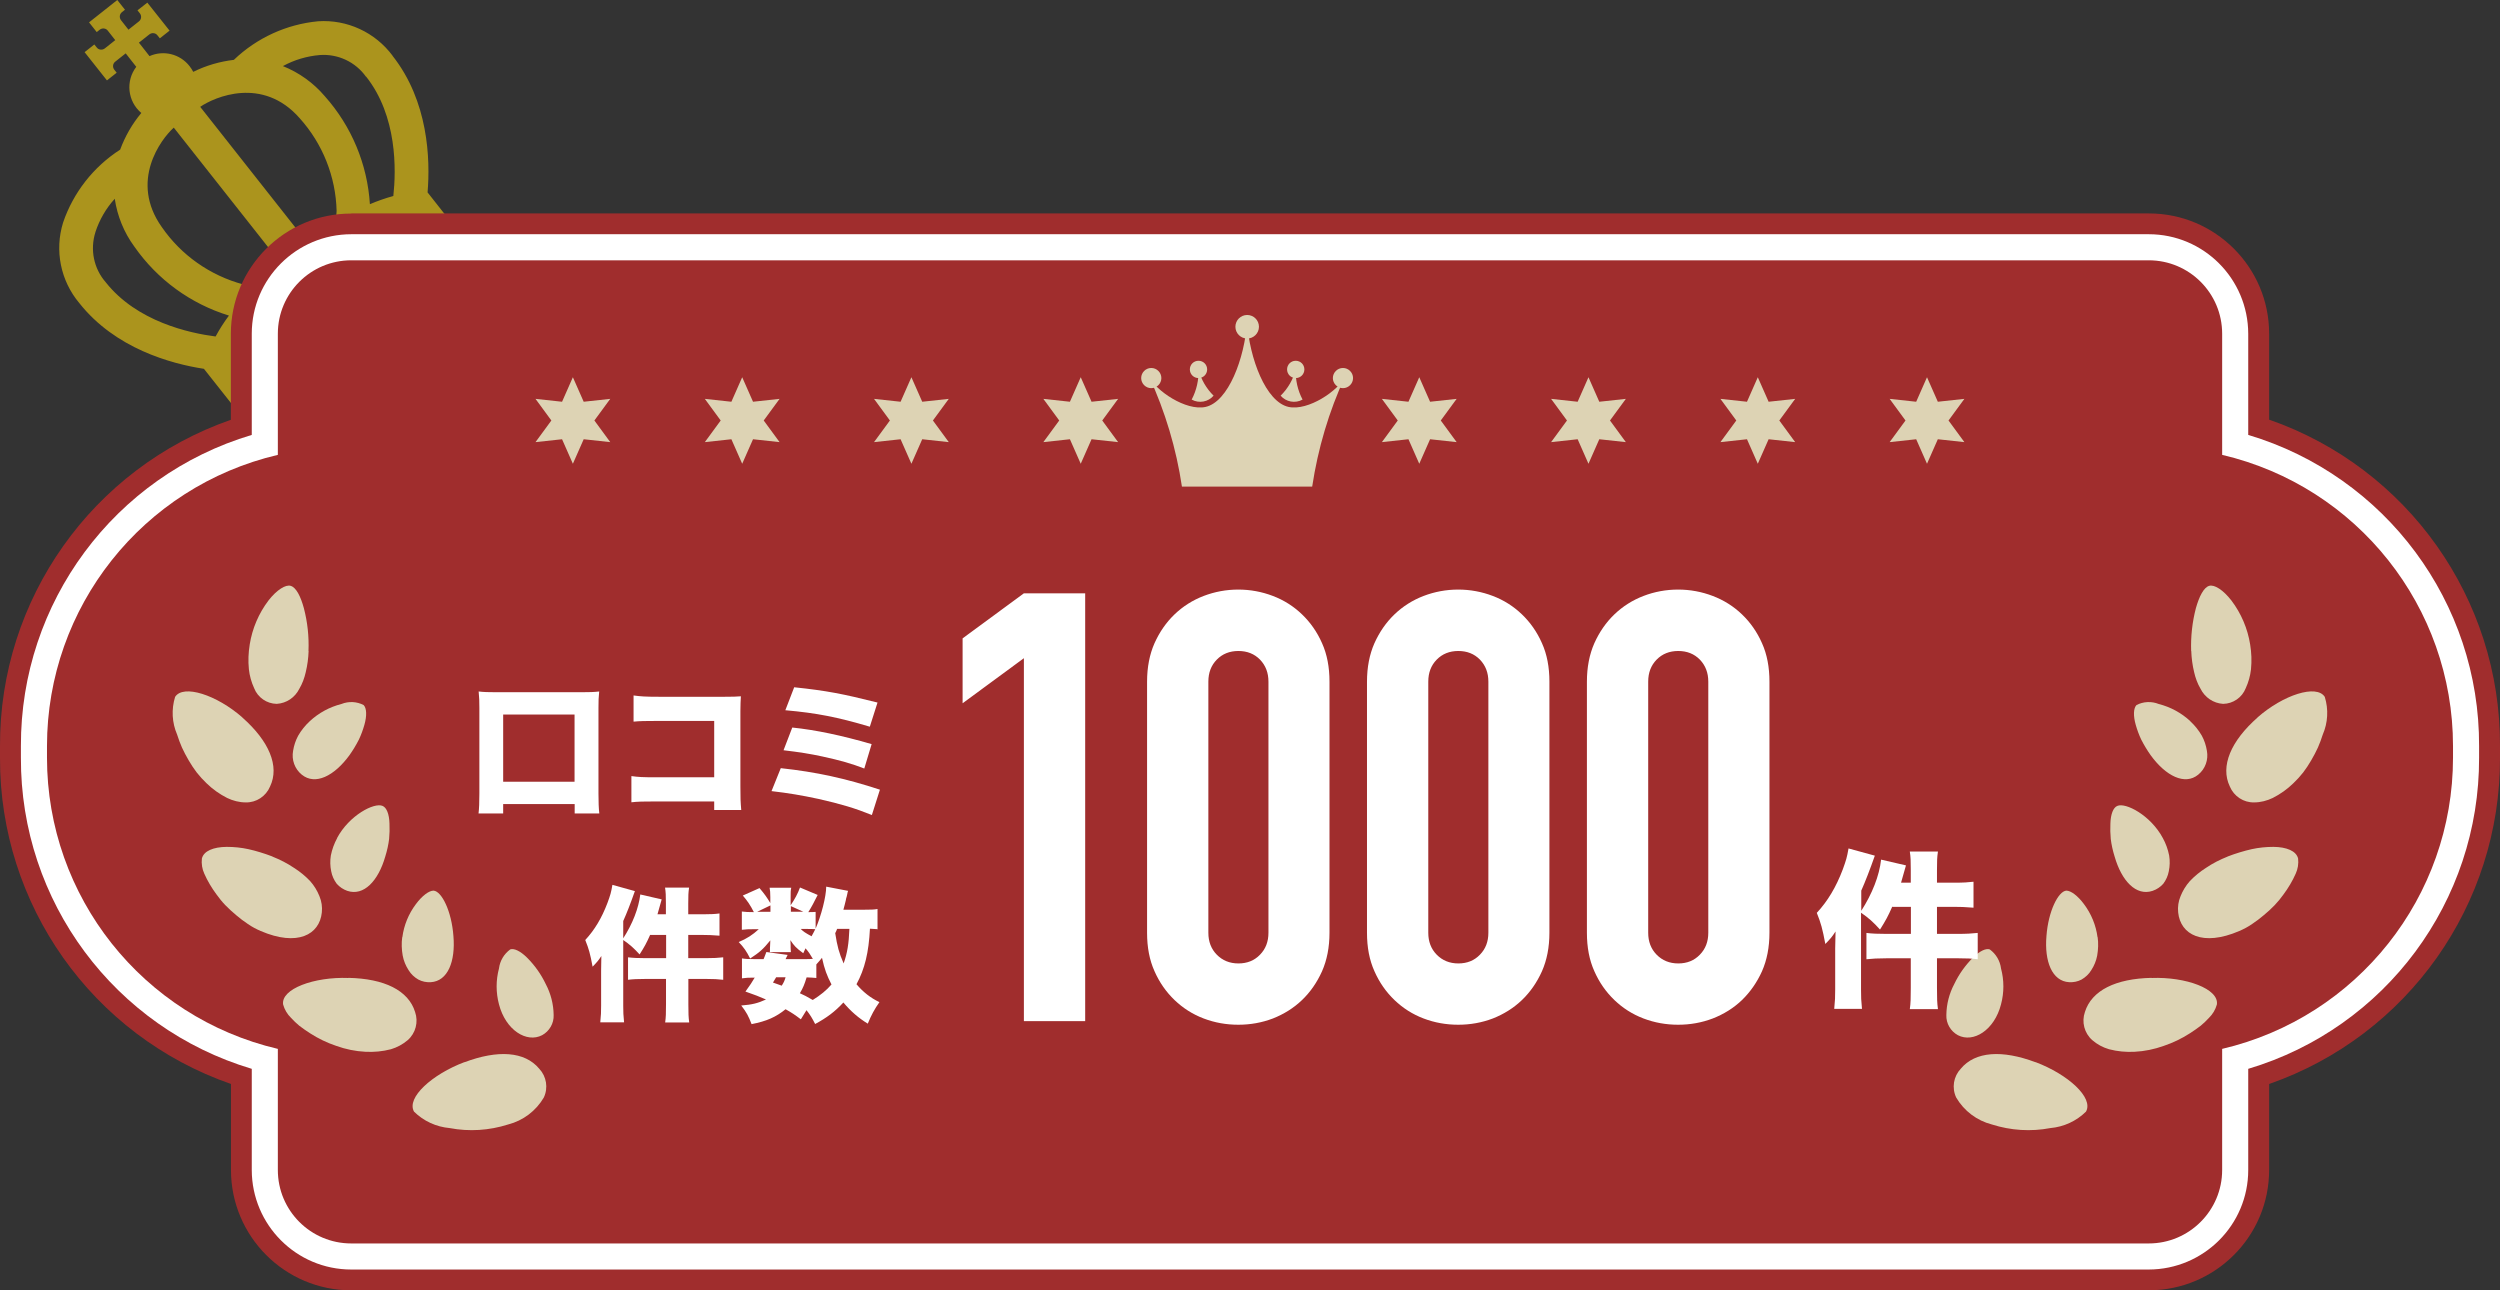 <?xml version="1.0" encoding="UTF-8"?>
<svg id="_レイヤー_2" data-name="レイヤー 2" xmlns="http://www.w3.org/2000/svg" viewBox="0 0 208.03 107.38">
  <rect x="0" y="0" width="208.03" height="107.38" fill="#333333" stroke="none"/>
  <defs>
    <style>
      .cls-1 {
        fill: none;
      }

      .cls-2 {
        fill: #ab941d;
      }

      .cls-3 {
        fill: #ddd3b4;
      }

      .cls-4 {
        isolation: isolate;
      }

      .cls-5 {
        fill: #fff;
      }

      .cls-6 {
        fill: #a02d2d;
      }
    </style>
  </defs>
  <g id="_レイヤー_1-2" data-name="レイヤー 1">
    <g>
      <path id="_パス_106-2" data-name="パス 106-2" class="cls-2" d="M32.67,4.64c-1.45-1.95-3.78-3.03-6.2-2.87-2.63.25-5.1,1.38-7.01,3.21-1.17.14-2.32.47-3.38,1-.09-.17-.19-.33-.31-.48-.79-1.01-2.16-1.35-3.33-.83l-.88-1.12.87-.69c.21-.16.51-.13.67.08,0,0,0,0,0,0l.2.25.81-.64L12.26.22l-.82.64.2.25c.16.21.13.51-.08.67,0,0,0,0,0,0l-.87.69-.62-.79c-.16-.21-.13-.51.08-.67,0,0,0,0,0,0l.25-.2-.64-.81-2.35,1.86.64.81.25-.2c.21-.16.51-.13.67.08,0,0,0,0,0,0l.62.79-.87.69c-.21.16-.51.13-.67-.08,0,0,0,0,0,0l-.2-.25-.81.64,1.86,2.35.81-.64-.2-.25c-.16-.21-.13-.51.08-.67,0,0,0,0,0,0l.87-.69.88,1.12c-.91,1.19-.72,2.88.42,3.84-.76.91-1.35,1.94-1.76,3.05-2.22,1.43-3.9,3.57-4.75,6.07-.72,2.32-.21,4.84,1.35,6.7,2.99,3.78,7.63,5.05,10.37,5.47l2.38,3.01s3.86,1.15,11.23-4.66c7.36-5.81,7.19-10.25,7.19-10.25l-2.19-2.78c.23-2.77.07-7.58-2.91-11.36M30.47,6.38c2.59,3.28,2.5,7.76,2.26,9.93-.66.18-1.31.41-1.95.68-.21-3.33-1.53-6.49-3.75-8.98-.94-1.11-2.14-1.97-3.49-2.51.95-.52,2-.83,3.07-.92,1.51-.11,2.97.57,3.85,1.81M21.12,23.82l-.87-.15c-2.76-.74-5.17-2.43-6.79-4.78-2.7-3.81-.07-7.31,1-8.27l8.81,11.16,1.1-.86c-1.14.89-2.23,1.86-3.25,2.9M25.47,20.06l-8.81-11.17c1.19-.82,5.2-2.57,8.28.95,1.91,2.12,3,4.86,3.07,7.71l-.06.89c-1.24.75-2.44,1.58-3.58,2.48l1.1-.86ZM7.94,19.31c.34-1.03.88-1.97,1.61-2.77.21,1.44.77,2.81,1.63,3.98,1.91,2.74,4.68,4.76,7.87,5.74-.41.55-.78,1.13-1.11,1.74-2.17-.28-6.55-1.23-9.14-4.51-1-1.14-1.32-2.72-.86-4.17M29.9,27.92c-4.18,3.3-8.22,5.14-9.03,4.11s1.92-4.53,6.1-7.83,8.22-5.14,9.03-4.11-1.92,4.53-6.1,7.83"/>
      <path id="_パス_77-2" data-name="パス 77-2" class="cls-6" d="M29.23,17.76h149.58c5.53,0,10.01,4.49,10.01,10.01v7.15c11.54,4.02,19.26,14.93,19.21,27.15v.98c.04,12.22-7.67,23.13-19.21,27.15v7.15c0,5.53-4.48,10.01-10.01,10.02H29.23c-5.53,0-10.01-4.49-10.01-10.02v-7.15C7.67,86.18-.04,75.28,0,63.06v-.97c-.05-12.22,7.67-23.13,19.21-27.16v-7.15c0-5.53,4.49-10.01,10.01-10.01ZM178.8,99.57c1.21,0,2.2-.99,2.2-2.2v-13.18l3.02-.7c9.51-2.19,16.23-10.67,16.19-20.42v-.97c.04-9.76-6.69-18.24-16.19-20.43l-3.02-.7v-13.19c0-1.21-.99-2.2-2.2-2.2H29.23c-1.21,0-2.2.99-2.2,2.2v13.18l-3.02.71c-9.5,2.19-16.23,10.67-16.19,20.42v.98c-.04,9.75,6.69,18.23,16.19,20.42l3.02.7v13.18c0,1.21.99,2.2,2.2,2.2h149.58Z"/>
      <path id="_パス_78-2" data-name="パス 78-2" class="cls-5" d="M29.23,19.49h149.57c4.57,0,8.27,3.71,8.28,8.28v8.42c11.44,3.42,19.26,13.96,19.21,25.89v.97c.04,11.94-7.78,22.48-19.21,25.89v8.42c0,4.57-3.71,8.27-8.28,8.28H29.23c-4.57,0-8.27-3.71-8.28-8.28v-8.42c-11.44-3.42-19.26-13.96-19.21-25.89v-.97c-.04-11.94,7.78-22.48,19.21-25.89v-8.42c0-4.57,3.71-8.27,8.28-8.28ZM178.8,101.3c2.17,0,3.93-1.77,3.94-3.94v-11.8l1.68-.39c10.29-2.37,17.58-11.55,17.54-22.12v-.97c.04-10.56-7.24-19.74-17.54-22.11l-1.68-.39v-11.8c0-2.17-1.76-3.94-3.94-3.94H29.23c-2.17,0-3.94,1.76-3.94,3.94v11.8l-1.68.39c-10.29,2.37-17.57,11.55-17.54,22.11v.97c-.04,10.56,7.24,19.74,17.54,22.11l1.68.39v11.8c0,2.17,1.76,3.94,3.94,3.94h149.57Z"/>
      <path id="_パス_79-2" data-name="パス 79-2" class="cls-6" d="M184.91,37.85v-10.08c0-3.37-2.73-6.11-6.11-6.11H29.23c-3.37,0-6.11,2.73-6.11,6.11v10.08c-11.25,2.64-19.21,12.67-19.21,24.23v.97c0,11.56,7.96,21.59,19.21,24.23v10.08c0,3.37,2.73,6.11,6.11,6.11h149.57c3.37,0,6.11-2.74,6.11-6.11v-10.08c11.25-2.64,19.21-12.67,19.21-24.23v-.97c0-11.56-7.96-21.59-19.21-24.23"/>
      <path id="_パス_80-2" data-name="パス 80-2" class="cls-3" d="M109.19,40.49c.48-3.17,1.39-6.25,2.73-9.15-.53,1.15-3.06,2.88-4.7,2.52-1.89-.42-3.25-4.04-3.45-7.07-.2,3.03-1.56,6.65-3.45,7.07-1.64.36-4.17-1.37-4.7-2.52,1.34,2.91,2.26,5.99,2.73,9.15h10.84Z"/>
      <path id="_パス_81-2" data-name="パス 81-2" class="cls-3" d="M100.99,32.93c-.61-.6-1.05-1.36-1.26-2.19.03.87-.16,1.74-.57,2.51.61.34,1.38.2,1.83-.33"/>
      <path id="_パス_82-2" data-name="パス 82-2" class="cls-3" d="M106.56,32.93c.61-.6,1.05-1.36,1.26-2.19-.03.87.16,1.74.57,2.51-.61.34-1.38.2-1.83-.33"/>
      <path id="_パス_83-2" data-name="パス 83-2" class="cls-3" d="M104.76,27.19c0,.54-.44.98-.98.98-.54,0-.98-.44-.98-.98,0-.54.44-.98.98-.98h0c.54,0,.98.44.98.98"/>
      <path id="_パス_84-2" data-name="パス 84-2" class="cls-3" d="M112.59,31.46c0,.46-.38.84-.84.84s-.84-.38-.84-.84.38-.84.84-.84h0c.46,0,.84.38.84.84"/>
      <path id="_パス_85-2" data-name="パス 85-2" class="cls-3" d="M108.54,30.74c0,.4-.32.72-.72.72s-.72-.32-.72-.72.32-.72.72-.72h0c.4,0,.72.32.72.72"/>
      <path id="_パス_86-2" data-name="パス 86-2" class="cls-3" d="M94.96,31.46c0,.46.38.84.84.84s.84-.38.84-.84-.38-.84-.84-.84-.84.38-.84.84h0"/>
      <path id="_パス_87-2" data-name="パス 87-2" class="cls-3" d="M99.01,30.74c0,.4.32.72.72.72s.72-.32.72-.72-.32-.72-.72-.72h0c-.4,0-.72.32-.72.72"/>
      <path id="_パス_88-2" data-name="パス 88-2" class="cls-3" d="M25.68,54.17c-.02.6-.1,1.19-.24,1.77-.11.48-.28.95-.53,1.37-.36.73-1.07,1.21-1.88,1.26-.83-.01-1.58-.53-1.88-1.3-.23-.5-.38-1.03-.44-1.58-.07-.69-.04-1.38.07-2.06.21-1.33.75-2.59,1.56-3.66.69-.89,1.44-1.35,1.85-1.22.45.13.83.87,1.1,1.87.3,1.16.43,2.35.38,3.55"/>
      <path id="_パス_89-2" data-name="パス 89-2" class="cls-3" d="M20.17,59.71c2.2,1.94,3.12,4.04,2.3,5.74-.34.81-1.14,1.34-2.02,1.32-.54,0-1.07-.14-1.55-.37-.63-.32-1.21-.73-1.72-1.23-.29-.28-.56-.57-.81-.89-.24-.32-.47-.66-.67-1.01-.21-.35-.39-.71-.56-1.07-.15-.35-.29-.71-.4-1.07-.43-.99-.49-2.1-.17-3.14.68-1.07,3.46-.17,5.6,1.71"/>
      <path id="_パス_90-2" data-name="パス 90-2" class="cls-3" d="M25.78,60.01c-.38.35-.71.76-.97,1.21-.21.39-.35.81-.42,1.25-.14.75.13,1.51.72,1.99,1.12.91,2.7.12,3.97-1.62.29-.41.55-.84.78-1.29.19-.4.34-.81.46-1.23.22-.77.19-1.39-.06-1.65-.57-.3-1.25-.33-1.85-.09-.98.25-1.89.74-2.63,1.43"/>
      <path id="_パス_91-2" data-name="パス 91-2" class="cls-3" d="M22.67,71.28c.63.25,1.24.56,1.8.94.49.31.94.68,1.34,1.1.33.37.59.8.77,1.25.18.43.25.89.2,1.36-.19,1.84-2.02,2.86-5.09,1.54-.37-.16-.73-.35-1.06-.58-.34-.23-.67-.47-.98-.74-.31-.26-.62-.54-.9-.83-.27-.28-.51-.58-.74-.9-.4-.54-.74-1.11-1.01-1.72-.18-.39-.25-.83-.2-1.26.15-.63.96-.96,2.06-.97.61,0,1.22.06,1.81.19.32.07.65.16.98.26s.68.22,1.02.35"/>
      <path id="_パス_92-2" data-name="パス 92-2" class="cls-3" d="M28.06,69.73c-.25.46-.43.95-.53,1.46-.07.43-.06.88.03,1.31.07.38.23.73.46,1.04.24.27.54.47.88.59,1.37.46,2.58-.83,3.16-2.86.15-.48.26-.97.32-1.46.04-.43.05-.85.03-1.28-.02-.78-.24-1.34-.58-1.47-.68-.3-2.77.77-3.79,2.69"/>
      <path id="_パス_93-2" data-name="パス 93-2" class="cls-3" d="M28.99,81.37c2.98.06,5,1.04,5.55,2.84.29.83.05,1.76-.61,2.34-.41.35-.89.61-1.4.76-.69.18-1.41.25-2.13.21-.82-.04-1.64-.21-2.42-.49-.77-.26-1.5-.61-2.18-1.05-.32-.2-.62-.42-.9-.63-.24-.2-.47-.42-.68-.65-.32-.31-.54-.69-.66-1.11-.2-1.3,2.58-2.32,5.43-2.21"/>
      <path id="_パス_94-2" data-name="パス 94-2" class="cls-3" d="M33.47,77.98c-.07.51-.05,1.03.04,1.54.08.43.25.84.49,1.21.2.33.48.59.81.78.32.17.67.24,1.03.22,1.43-.08,2.07-1.74,1.89-3.84-.15-2.06-.97-3.72-1.65-3.78-.38,0-.95.42-1.47,1.12-.61.81-1,1.76-1.13,2.76"/>
      <path id="_パス_95-2" data-name="パス 95-2" class="cls-3" d="M38.65,88.39c2.77-1.04,5.01-.91,6.22.54.61.65.76,1.6.38,2.4-.65,1.11-1.72,1.92-2.97,2.24-1.57.5-3.24.61-4.86.3-1.12-.1-2.17-.58-2.97-1.37-.65-1.16,1.5-3.1,4.2-4.12"/>
      <path id="_パス_96-2" data-name="パス 96-2" class="cls-3" d="M41.52,83.57c.56,2.16,2.31,3.24,3.59,2.57.61-.33.99-.99.96-1.68-.01-.9-.24-1.79-.66-2.58-.39-.82-.92-1.56-1.56-2.2-.54-.53-1.06-.79-1.39-.68-.52.38-.86.95-.94,1.59-.26.98-.26,2,0,2.98"/>
      <path id="_パス_97-2" data-name="パス 97-2" class="cls-3" d="M182.34,54.17c.02.6.1,1.19.24,1.77.11.48.28.95.53,1.37.36.73,1.07,1.21,1.88,1.26.83-.01,1.58-.53,1.88-1.3.23-.5.38-1.03.44-1.58.07-.69.04-1.38-.07-2.06-.21-1.33-.75-2.59-1.56-3.66-.69-.89-1.43-1.35-1.85-1.22-.45.13-.83.87-1.11,1.87-.3,1.16-.43,2.35-.39,3.55"/>
      <path id="_パス_98-2" data-name="パス 98-2" class="cls-3" d="M187.85,59.71c-2.2,1.94-3.12,4.04-2.3,5.74.34.81,1.14,1.34,2.02,1.32.54,0,1.07-.14,1.55-.37.63-.32,1.21-.73,1.72-1.23.29-.28.56-.57.81-.89.24-.32.47-.66.67-1.01.21-.35.39-.71.56-1.07.15-.35.29-.71.4-1.07.43-.99.49-2.1.17-3.14-.68-1.07-3.46-.17-5.6,1.71"/>
      <path id="_パス_99-2" data-name="パス 99-2" class="cls-3" d="M182.25,60.01c.38.35.71.76.97,1.21.21.39.35.81.42,1.25.14.75-.13,1.51-.72,1.99-1.11.91-2.7.12-3.96-1.62-.29-.41-.55-.84-.78-1.29-.19-.4-.34-.81-.46-1.23-.22-.77-.19-1.39.06-1.65.57-.3,1.25-.33,1.85-.09.98.25,1.89.74,2.63,1.43"/>
      <path id="_パス_100-2" data-name="パス 100-2" class="cls-3" d="M185.36,71.28c-.63.25-1.24.56-1.8.94-.49.31-.94.68-1.34,1.1-.33.37-.59.8-.77,1.25-.18.43-.25.89-.2,1.36.19,1.84,2.02,2.86,5.09,1.54.37-.16.73-.35,1.06-.58.34-.23.67-.47.98-.74.32-.26.62-.54.9-.83.27-.28.51-.58.74-.9.4-.54.74-1.11,1.01-1.72.18-.39.25-.83.2-1.26-.15-.63-.96-.96-2.05-.97-.61,0-1.22.06-1.81.19-.32.07-.64.16-.98.26s-.68.22-1.02.35"/>
      <path id="_パス_101-2" data-name="パス 101-2" class="cls-3" d="M179.97,69.73c.25.45.43.95.53,1.46.07.43.06.88-.03,1.31-.07.38-.23.73-.46,1.04-.24.27-.54.47-.89.59-1.37.46-2.58-.83-3.16-2.86-.15-.48-.26-.97-.32-1.46-.04-.43-.05-.85-.03-1.28.02-.78.24-1.34.58-1.47.68-.3,2.77.77,3.79,2.69"/>
      <path id="_パス_102-2" data-name="パス 102-2" class="cls-3" d="M179.04,81.37c-2.98.06-4.99,1.04-5.55,2.84-.29.83-.05,1.76.61,2.34.4.35.88.61,1.4.76.69.18,1.41.25,2.13.21.82-.04,1.64-.21,2.42-.49.77-.26,1.5-.61,2.18-1.05.32-.2.62-.42.9-.63.24-.2.47-.42.68-.65.32-.31.54-.69.66-1.11.2-1.3-2.58-2.32-5.43-2.21"/>
      <path id="_パス_103-2" data-name="パス 103-2" class="cls-3" d="M174.55,77.98c.07.51.05,1.03-.04,1.54-.08.43-.25.84-.49,1.21-.2.33-.48.59-.81.78-.32.17-.67.24-1.03.22-1.43-.08-2.07-1.74-1.89-3.84.15-2.06.98-3.72,1.65-3.78.38,0,.95.42,1.47,1.12.61.81,1,1.76,1.13,2.76"/>
      <path id="_パス_104-2" data-name="パス 104-2" class="cls-3" d="M169.38,88.39c-2.77-1.04-5.01-.91-6.22.54-.61.65-.76,1.6-.38,2.4.65,1.11,1.72,1.92,2.97,2.24,1.57.5,3.24.61,4.86.3,1.12-.1,2.17-.58,2.97-1.37.65-1.16-1.5-3.1-4.2-4.12"/>
      <path id="_パス_105-2" data-name="パス 105-2" class="cls-3" d="M166.51,83.57c-.55,2.16-2.31,3.24-3.59,2.57-.61-.33-.99-.99-.96-1.68.01-.9.24-1.79.66-2.58.39-.82.92-1.56,1.56-2.2.54-.53,1.06-.79,1.39-.68.52.38.86.95.94,1.59.26.98.26,2,0,2.98"/>
      <rect id="_長方形_19-2" data-name="長方形 19-2" class="cls-1" x="0" y="17.76" width="208.02" height="89.62"/>
      <g class="cls-4">
        <path class="cls-5" d="M54.1,77.79c-.3.68-.48,1.01-.88,1.63-.48-.53-.82-.83-1.36-1.2v5.47c0,.54.01.79.07,1.38h-1.98c.06-.61.07-.83.07-1.38v-2.92q0-.3.02-1.22c-.24.37-.35.5-.73.89-.2-1.09-.31-1.47-.61-2.22.77-.83,1.37-1.82,1.85-3.09.24-.66.3-.85.41-1.5l1.87.52q-.54,1.54-.97,2.49v1.44c.78-1.21,1.28-2.5,1.42-3.65l1.78.41c-.05.18-.17.6-.35,1.24h.7v-.91c0-.64-.01-.94-.07-1.31h2c-.06.41-.07.66-.07,1.33v.89h1.25c.62,0,1-.02,1.35-.07v1.85c-.65-.05-.93-.06-1.35-.06h-1.25v1.93h1.48c.62,0,1.02-.02,1.43-.07v1.87c-.42-.05-.82-.07-1.4-.07h-1.5v2.11c0,.77.01,1.06.07,1.51h-2c.06-.43.07-.76.07-1.51v-2.11h-1.71c-.64,0-1.06.02-1.45.07v-1.87c.4.05.82.07,1.44.07h1.73v-1.93h-1.31Z"/>
        <path class="cls-5" d="M73.04,77.32c-.24-.02-.31-.02-.65-.04-.1,1.98-.43,3.35-1.12,4.62.55.65,1.17,1.14,1.91,1.49-.42.6-.68,1.08-.97,1.79-.76-.46-1.43-1.04-2.03-1.76-.71.77-1.4,1.28-2.35,1.79-.25-.49-.41-.76-.72-1.15l-.47.76c-.53-.4-.71-.52-1.27-.84-.8.65-1.58,1-2.83,1.24-.26-.68-.42-.98-.86-1.55.91-.07,1.38-.19,2.06-.5-.61-.26-.9-.38-1.71-.66.4-.55.54-.77.77-1.16-.5,0-.73.01-1.06.06v-1.66c.29.05.55.06,1.02.06h.78c.1-.23.12-.31.23-.59l1.77.24c-.06.11-.12.23-.17.35h1.61c.28,0,.41,0,.66-.02-.22-.38-.35-.58-.61-.88-.08.16-.11.22-.19.41-.59-.43-.78-.64-1.07-1.09.01.14.02.35.02.41v.22c0,.13.01.25.02.37h-1.75s0-.05.01-.13v-.2s.01-.19.01-.19c0-.08.01-.25.02-.46-.62.76-.9,1-1.68,1.51-.3-.6-.52-.92-.95-1.37.68-.29,1.15-.59,1.67-1.07h-.35c-.43,0-.77.01-1.06.05v-1.52c.3.04.54.05,1,.05-.3-.59-.54-.94-.92-1.38l1.39-.62c.41.48.65.82.9,1.25v-.49c0-.38-.02-.59-.06-.79h1.8c-.05.22-.05.38-.05.78v.68c.35-.52.59-.96.78-1.48l1.47.62c-.31.62-.49.97-.78,1.43.35,0,.48-.01.61-.02v1.39c.46-1.06.88-2.67.88-3.49l1.82.35q-.04.1-.07.28s-.02.1-.05.22c-.02.05-.05.14-.07.29-.08.35-.11.43-.2.78h1.7c.59,0,.88-.01,1.14-.06v1.73ZM64.11,75.34l-1.1.53h1.1v-.53ZM64.58,81.33c-.11.18-.14.24-.26.43.35.12.47.16.73.26.18-.29.23-.4.32-.7h-.79ZM66.85,75.87l-1.04-.47v.47h1.04ZM67.92,81.38c-.23-.02-.41-.04-.8-.05-.18.59-.29.86-.56,1.32.38.17.53.25,1.07.56.64-.4,1.13-.79,1.56-1.29-.38-.74-.58-1.26-.79-2.22-.16.2-.2.25-.47.55v1.13ZM66.63,77.3c.22.22.37.32.9.61.12-.22.19-.34.31-.59-.16-.01-.34-.02-.68-.02h-.53ZM69.66,77.29c-.06.16-.08.2-.16.36.17,1.09.31,1.63.7,2.52.31-.88.43-1.64.48-2.88h-1.02Z"/>
      </g>
      <g class="cls-4">
        <path class="cls-5" d="M39.82,67.69c.05-.42.07-.89.07-1.66v-7.12c0-.55-.01-.9-.06-1.37.42.05.8.06,1.38.06h7.27c.56,0,.96-.01,1.38-.06-.05.46-.06.78-.06,1.37v7.12c0,.67.02,1.25.07,1.66h-2.05v-.78h-5.95v.78h-2.05ZM41.87,65.05h5.94v-5.59h-5.94v5.59Z"/>
        <path class="cls-5" d="M54.59,66.69c-1.1,0-1.51.01-2.05.07v-2.18c.58.08.9.1,2.09.1h4.8v-4.69h-4.65c-1.1,0-1.56.01-2.06.06v-2.18c.58.08.96.11,2.1.11h5.5c.65,0,.98-.01,1.33-.04-.02.42-.04.62-.04,1.22v6.26c0,1.01.01,1.28.07,1.98h-2.25v-.71h-4.83Z"/>
        <path class="cls-5" d="M64.97,63.92c2.96.32,5.38.85,8.25,1.79l-.67,2.11c-1.38-.56-2.58-.92-4.44-1.34-1.45-.31-2.47-.48-3.91-.65l.77-1.91ZM65.93,60.54c1.94.2,4.09.65,6.6,1.38l-.61,2.03c-1.06-.41-1.97-.67-3.48-1-1.07-.23-1.89-.36-3.24-.52l.73-1.9ZM66.1,57.19c2.65.28,3.97.53,6.92,1.27l-.64,2.01c-2.69-.8-4.44-1.14-7.03-1.37l.74-1.92Z"/>
      </g>
      <g class="cls-4">
        <path class="cls-5" d="M85.2,84.97v-30.2l-5.1,3.75v-5.4l5.1-3.75h5.1v35.6h-5.1Z"/>
        <path class="cls-5" d="M95.45,56.72c0-1.2.21-2.27.62-3.2.42-.93.97-1.73,1.67-2.4s1.51-1.18,2.42-1.53c.92-.35,1.88-.53,2.88-.53s1.96.18,2.88.53c.92.35,1.72.86,2.42,1.53s1.26,1.47,1.67,2.4c.42.93.62,2,.62,3.2v20.9c0,1.2-.21,2.27-.62,3.2-.42.93-.97,1.73-1.67,2.4-.7.67-1.51,1.17-2.42,1.53-.92.35-1.88.52-2.88.52s-1.96-.17-2.88-.52c-.92-.35-1.72-.86-2.42-1.53-.7-.67-1.26-1.47-1.67-2.4-.42-.93-.62-2-.62-3.2v-20.9ZM100.55,77.62c0,.73.23,1.34.7,1.82.47.48,1.07.73,1.8.73s1.33-.24,1.8-.73c.47-.48.7-1.09.7-1.82v-20.9c0-.73-.23-1.34-.7-1.83-.47-.48-1.07-.72-1.8-.72s-1.33.24-1.8.72c-.47.48-.7,1.09-.7,1.83v20.9Z"/>
        <path class="cls-5" d="M113.75,56.72c0-1.2.21-2.27.62-3.2.42-.93.97-1.73,1.67-2.4s1.51-1.18,2.42-1.53c.92-.35,1.88-.53,2.88-.53s1.96.18,2.88.53c.92.35,1.72.86,2.42,1.53s1.26,1.47,1.67,2.4c.42.93.62,2,.62,3.2v20.9c0,1.2-.21,2.27-.62,3.2-.42.93-.97,1.73-1.67,2.4-.7.67-1.51,1.17-2.42,1.53-.92.35-1.88.52-2.88.52s-1.96-.17-2.88-.52c-.92-.35-1.72-.86-2.42-1.53-.7-.67-1.26-1.47-1.67-2.4-.42-.93-.62-2-.62-3.2v-20.9ZM118.85,77.62c0,.73.23,1.34.7,1.82.47.48,1.07.73,1.8.73s1.33-.24,1.8-.73c.47-.48.7-1.09.7-1.82v-20.9c0-.73-.23-1.34-.7-1.83-.47-.48-1.07-.72-1.8-.72s-1.33.24-1.8.72c-.47.48-.7,1.09-.7,1.83v20.9Z"/>
        <path class="cls-5" d="M132.05,56.72c0-1.2.21-2.27.62-3.2.42-.93.97-1.73,1.67-2.4s1.51-1.18,2.42-1.53,1.88-.53,2.88-.53,1.96.18,2.88.53,1.73.86,2.43,1.53c.7.67,1.26,1.47,1.67,2.4.42.93.62,2,.62,3.2v20.9c0,1.2-.21,2.27-.62,3.2-.42.93-.98,1.73-1.67,2.4-.7.67-1.51,1.17-2.43,1.53-.92.35-1.88.52-2.88.52s-1.96-.17-2.88-.52c-.92-.35-1.72-.86-2.42-1.53-.7-.67-1.26-1.47-1.67-2.4-.42-.93-.62-2-.62-3.2v-20.9ZM137.15,77.62c0,.73.23,1.34.7,1.82.47.48,1.07.73,1.8.73s1.33-.24,1.8-.73c.47-.48.7-1.09.7-1.82v-20.9c0-.73-.23-1.34-.7-1.83-.47-.48-1.07-.72-1.8-.72s-1.33.24-1.8.72c-.47.48-.7,1.09-.7,1.83v20.9Z"/>
      </g>
      <g class="cls-4">
        <path class="cls-5" d="M157.46,75.44c-.35.8-.56,1.18-1.02,1.91-.56-.62-.95-.97-1.58-1.4v6.39c0,.63.01.92.08,1.61h-2.31c.07-.71.08-.97.08-1.61v-3.4q0-.35.03-1.43c-.28.43-.41.59-.85,1.04-.24-1.27-.36-1.72-.71-2.59.9-.97,1.6-2.13,2.16-3.61.28-.77.35-1,.48-1.75l2.19.6q-.63,1.79-1.13,2.91v1.68c.91-1.42,1.5-2.91,1.65-4.26l2.07.48c-.06.21-.2.7-.41,1.44h.81v-1.06c0-.74-.01-1.09-.08-1.53h2.34c-.07.48-.08.77-.08,1.55v1.04h1.46c.73,0,1.16-.03,1.58-.08v2.16c-.76-.06-1.09-.07-1.58-.07h-1.46v2.25h1.72c.73,0,1.19-.03,1.67-.08v2.19c-.49-.06-.95-.08-1.64-.08h-1.75v2.46c0,.9.01,1.23.08,1.77h-2.34c.07-.5.08-.88.08-1.77v-2.46h-2c-.74,0-1.23.03-1.69.08v-2.19c.46.06.95.08,1.68.08h2.02v-2.25h-1.53Z"/>
      </g>
      <path id="_パス_108-3" data-name="パス 108-3" class="cls-3" d="M46.77,33.43l.9-2.04.9,2.04,2.21-.24-1.32,1.8,1.32,1.8-2.21-.24-.9,2.04-.9-2.04-2.21.24,1.32-1.8-1.32-1.8,2.21.24Z"/>
      <path id="_パス_109-3" data-name="パス 109-3" class="cls-3" d="M60.86,33.43l.9-2.04.9,2.04,2.21-.24-1.32,1.8,1.32,1.8-2.21-.24-.9,2.04-.9-2.04-2.21.24,1.32-1.8-1.32-1.8,2.21.24Z"/>
      <path id="_パス_110-3" data-name="パス 110-3" class="cls-3" d="M74.94,33.43l.9-2.04.9,2.04,2.21-.24-1.32,1.8,1.32,1.8-2.21-.24-.9,2.04-.9-2.04-2.21.24,1.32-1.8-1.32-1.8,2.21.24Z"/>
      <path id="_パス_111-3" data-name="パス 111-3" class="cls-3" d="M89.03,33.43l.9-2.04.9,2.04,2.21-.24-1.32,1.8,1.32,1.8-2.21-.24-.9,2.04-.9-2.04-2.21.24,1.32-1.8-1.32-1.8,2.21.24Z"/>
      <path id="_パス_113-3" data-name="パス 113-3" class="cls-3" d="M117.2,33.43l.9-2.04.9,2.04,2.21-.24-1.32,1.8,1.32,1.8-2.21-.24-.9,2.04-.9-2.04-2.21.24,1.32-1.8-1.32-1.8,2.21.24Z"/>
      <path id="_パス_114-3" data-name="パス 114-3" class="cls-3" d="M131.28,33.43l.9-2.04.9,2.04,2.21-.24-1.32,1.8,1.32,1.8-2.21-.24-.9,2.04-.9-2.04-2.21.24,1.32-1.8-1.32-1.8,2.21.24Z"/>
      <path id="_パス_115-3" data-name="パス 115-3" class="cls-3" d="M145.37,33.43l.9-2.04.9,2.04,2.21-.24-1.32,1.8,1.32,1.8-2.21-.24-.9,2.04-.9-2.04-2.21.24,1.32-1.8-1.32-1.8,2.21.24Z"/>
      <path id="_パス_116-3" data-name="パス 116-3" class="cls-3" d="M159.45,33.43l.9-2.04.9,2.04,2.21-.24-1.32,1.8,1.32,1.8-2.21-.24-.9,2.04-.9-2.04-2.21.24,1.32-1.8-1.32-1.8,2.21.24Z"/>
    </g>
  </g>
</svg>